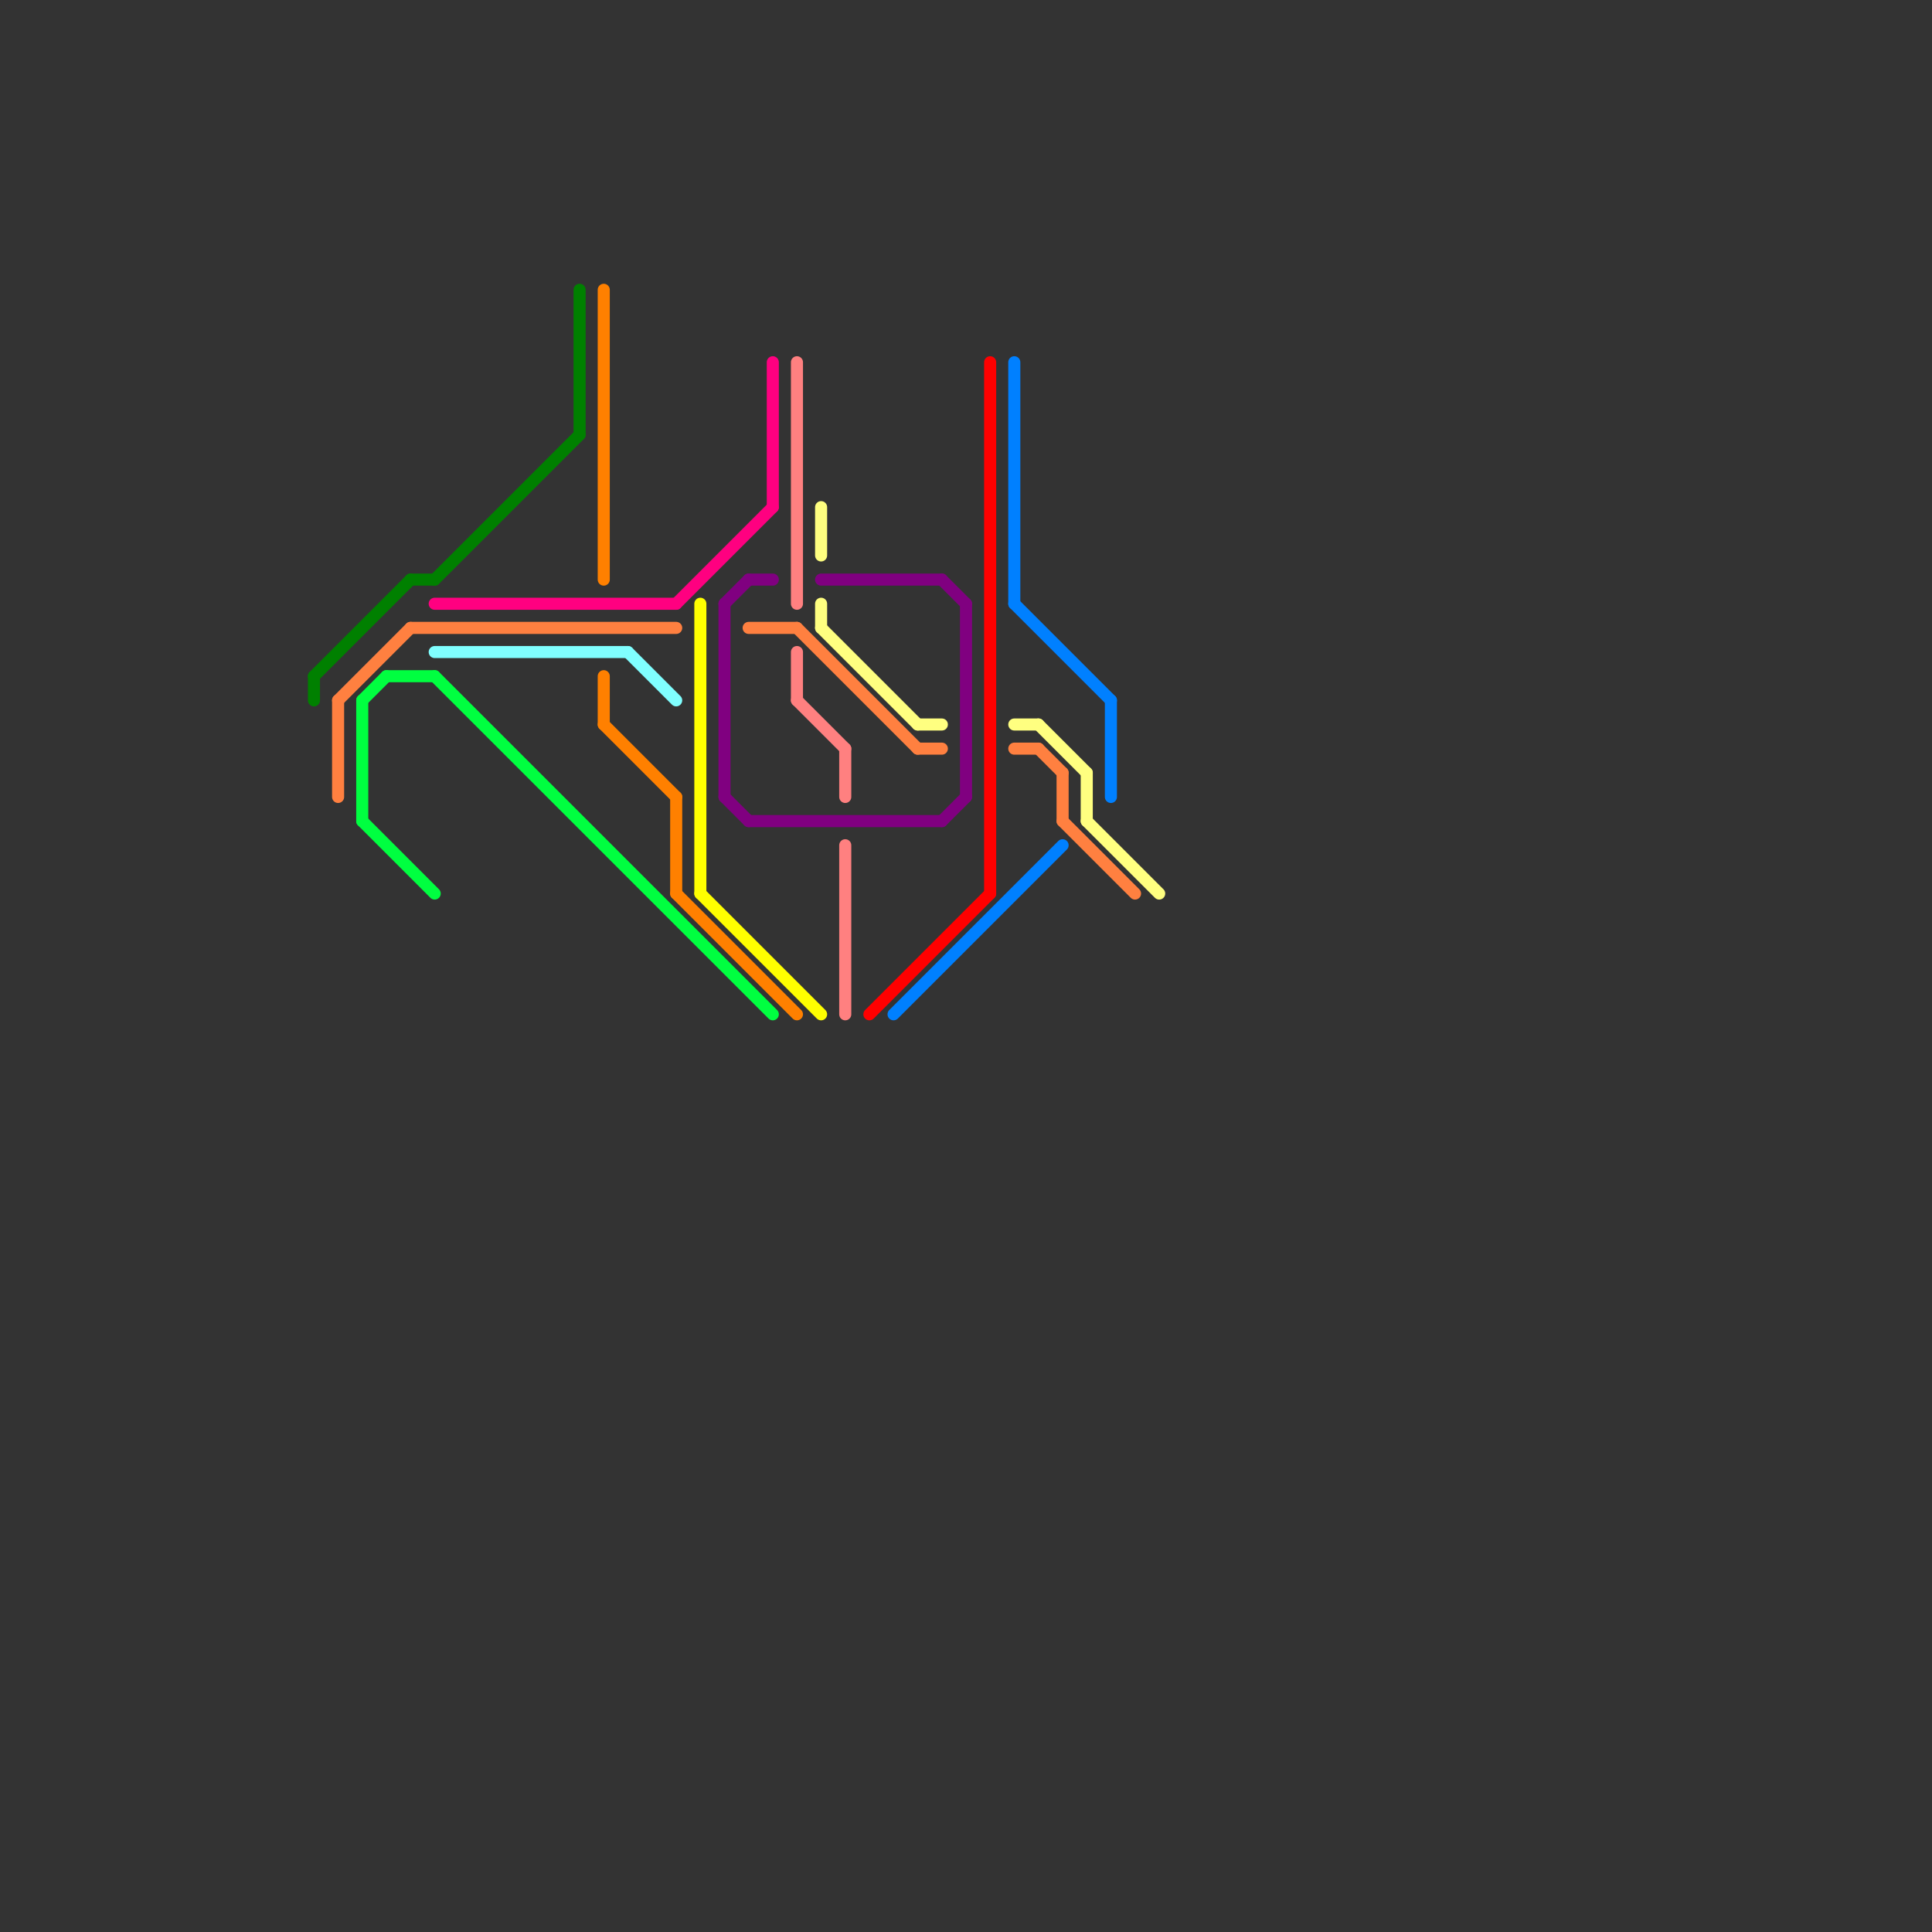 
<svg version="1.1" xmlns="http://www.w3.org/2000/svg" viewBox="0 0 80 80">
<rect x="0" y="0" width="80" height="80" fill="#333333" stroke="none"/>
<style>text { font: 1px Helvetica; font-weight: 600; white-space: pre; dominant-baseline: central; } line { stroke-width: 0.5; fill: none; stroke-linecap: round; stroke-linejoin: round; } .c0 { stroke: #800080 } .c1 { stroke: #ff8080 } .c2 { stroke: #ffff80 } .c3 { stroke: #ff0080 } .c4 { stroke: #ff0000 } .c5 { stroke: #0080ff } .c6 { stroke: #008000 } .c7 { stroke: #ffff00 } .c8 { stroke: #ff8000 } .c9 { stroke: #ff8040 } .c10 { stroke: #80ffff } .c11 { stroke: #00ff40 }</style><defs><g id="ct-xf"><circle r="0.5" fill="#fff" stroke="#000" stroke-width="0.2"/></g><g id="ct"><circle r="0.5" fill="#fff" stroke="#000" stroke-width="0.1"/></g></defs><line class="c0" x1="40" y1="25" x2="40" y2="33"/><line class="c0" x1="31" y1="24" x2="32" y2="24"/><line class="c0" x1="31" y1="34" x2="39" y2="34"/><line class="c0" x1="39" y1="34" x2="40" y2="33"/><line class="c0" x1="34" y1="24" x2="39" y2="24"/><line class="c0" x1="30" y1="25" x2="31" y2="24"/><line class="c0" x1="39" y1="24" x2="40" y2="25"/><line class="c0" x1="30" y1="25" x2="30" y2="33"/><line class="c0" x1="30" y1="33" x2="31" y2="34"/><line class="c1" x1="33" y1="27" x2="33" y2="29"/><line class="c1" x1="35" y1="35" x2="35" y2="42"/><line class="c1" x1="33" y1="29" x2="35" y2="31"/><line class="c1" x1="35" y1="31" x2="35" y2="33"/><line class="c1" x1="33" y1="15" x2="33" y2="25"/><line class="c2" x1="34" y1="25" x2="34" y2="26"/><line class="c2" x1="34" y1="26" x2="38" y2="30"/><line class="c2" x1="38" y1="30" x2="39" y2="30"/><line class="c2" x1="42" y1="30" x2="43" y2="30"/><line class="c2" x1="45" y1="32" x2="45" y2="34"/><line class="c2" x1="43" y1="30" x2="45" y2="32"/><line class="c2" x1="34" y1="21" x2="34" y2="23"/><line class="c2" x1="45" y1="34" x2="48" y2="37"/><line class="c3" x1="18" y1="25" x2="28" y2="25"/><line class="c3" x1="28" y1="25" x2="32" y2="21"/><line class="c3" x1="32" y1="15" x2="32" y2="21"/><line class="c4" x1="36" y1="42" x2="41" y2="37"/><line class="c4" x1="41" y1="15" x2="41" y2="37"/><line class="c5" x1="42" y1="15" x2="42" y2="25"/><line class="c5" x1="42" y1="25" x2="46" y2="29"/><line class="c5" x1="37" y1="42" x2="44" y2="35"/><line class="c5" x1="46" y1="29" x2="46" y2="33"/><line class="c6" x1="13" y1="28" x2="13" y2="29"/><line class="c6" x1="18" y1="24" x2="24" y2="18"/><line class="c6" x1="24" y1="12" x2="24" y2="18"/><line class="c6" x1="17" y1="24" x2="18" y2="24"/><line class="c6" x1="13" y1="28" x2="17" y2="24"/><line class="c7" x1="29" y1="37" x2="34" y2="42"/><line class="c7" x1="29" y1="25" x2="29" y2="37"/><line class="c8" x1="25" y1="28" x2="25" y2="30"/><line class="c8" x1="25" y1="12" x2="25" y2="24"/><line class="c8" x1="25" y1="30" x2="28" y2="33"/><line class="c8" x1="28" y1="37" x2="33" y2="42"/><line class="c8" x1="28" y1="33" x2="28" y2="37"/><line class="c9" x1="17" y1="26" x2="28" y2="26"/><line class="c9" x1="14" y1="29" x2="17" y2="26"/><line class="c9" x1="31" y1="26" x2="33" y2="26"/><line class="c9" x1="44" y1="32" x2="44" y2="34"/><line class="c9" x1="33" y1="26" x2="38" y2="31"/><line class="c9" x1="42" y1="31" x2="43" y2="31"/><line class="c9" x1="38" y1="31" x2="39" y2="31"/><line class="c9" x1="14" y1="29" x2="14" y2="33"/><line class="c9" x1="43" y1="31" x2="44" y2="32"/><line class="c9" x1="44" y1="34" x2="47" y2="37"/><line class="c10" x1="26" y1="27" x2="28" y2="29"/><line class="c10" x1="18" y1="27" x2="26" y2="27"/><line class="c11" x1="15" y1="29" x2="16" y2="28"/><line class="c11" x1="15" y1="29" x2="15" y2="34"/><line class="c11" x1="18" y1="28" x2="32" y2="42"/><line class="c11" x1="16" y1="28" x2="18" y2="28"/><line class="c11" x1="15" y1="34" x2="18" y2="37"/>
</svg>
